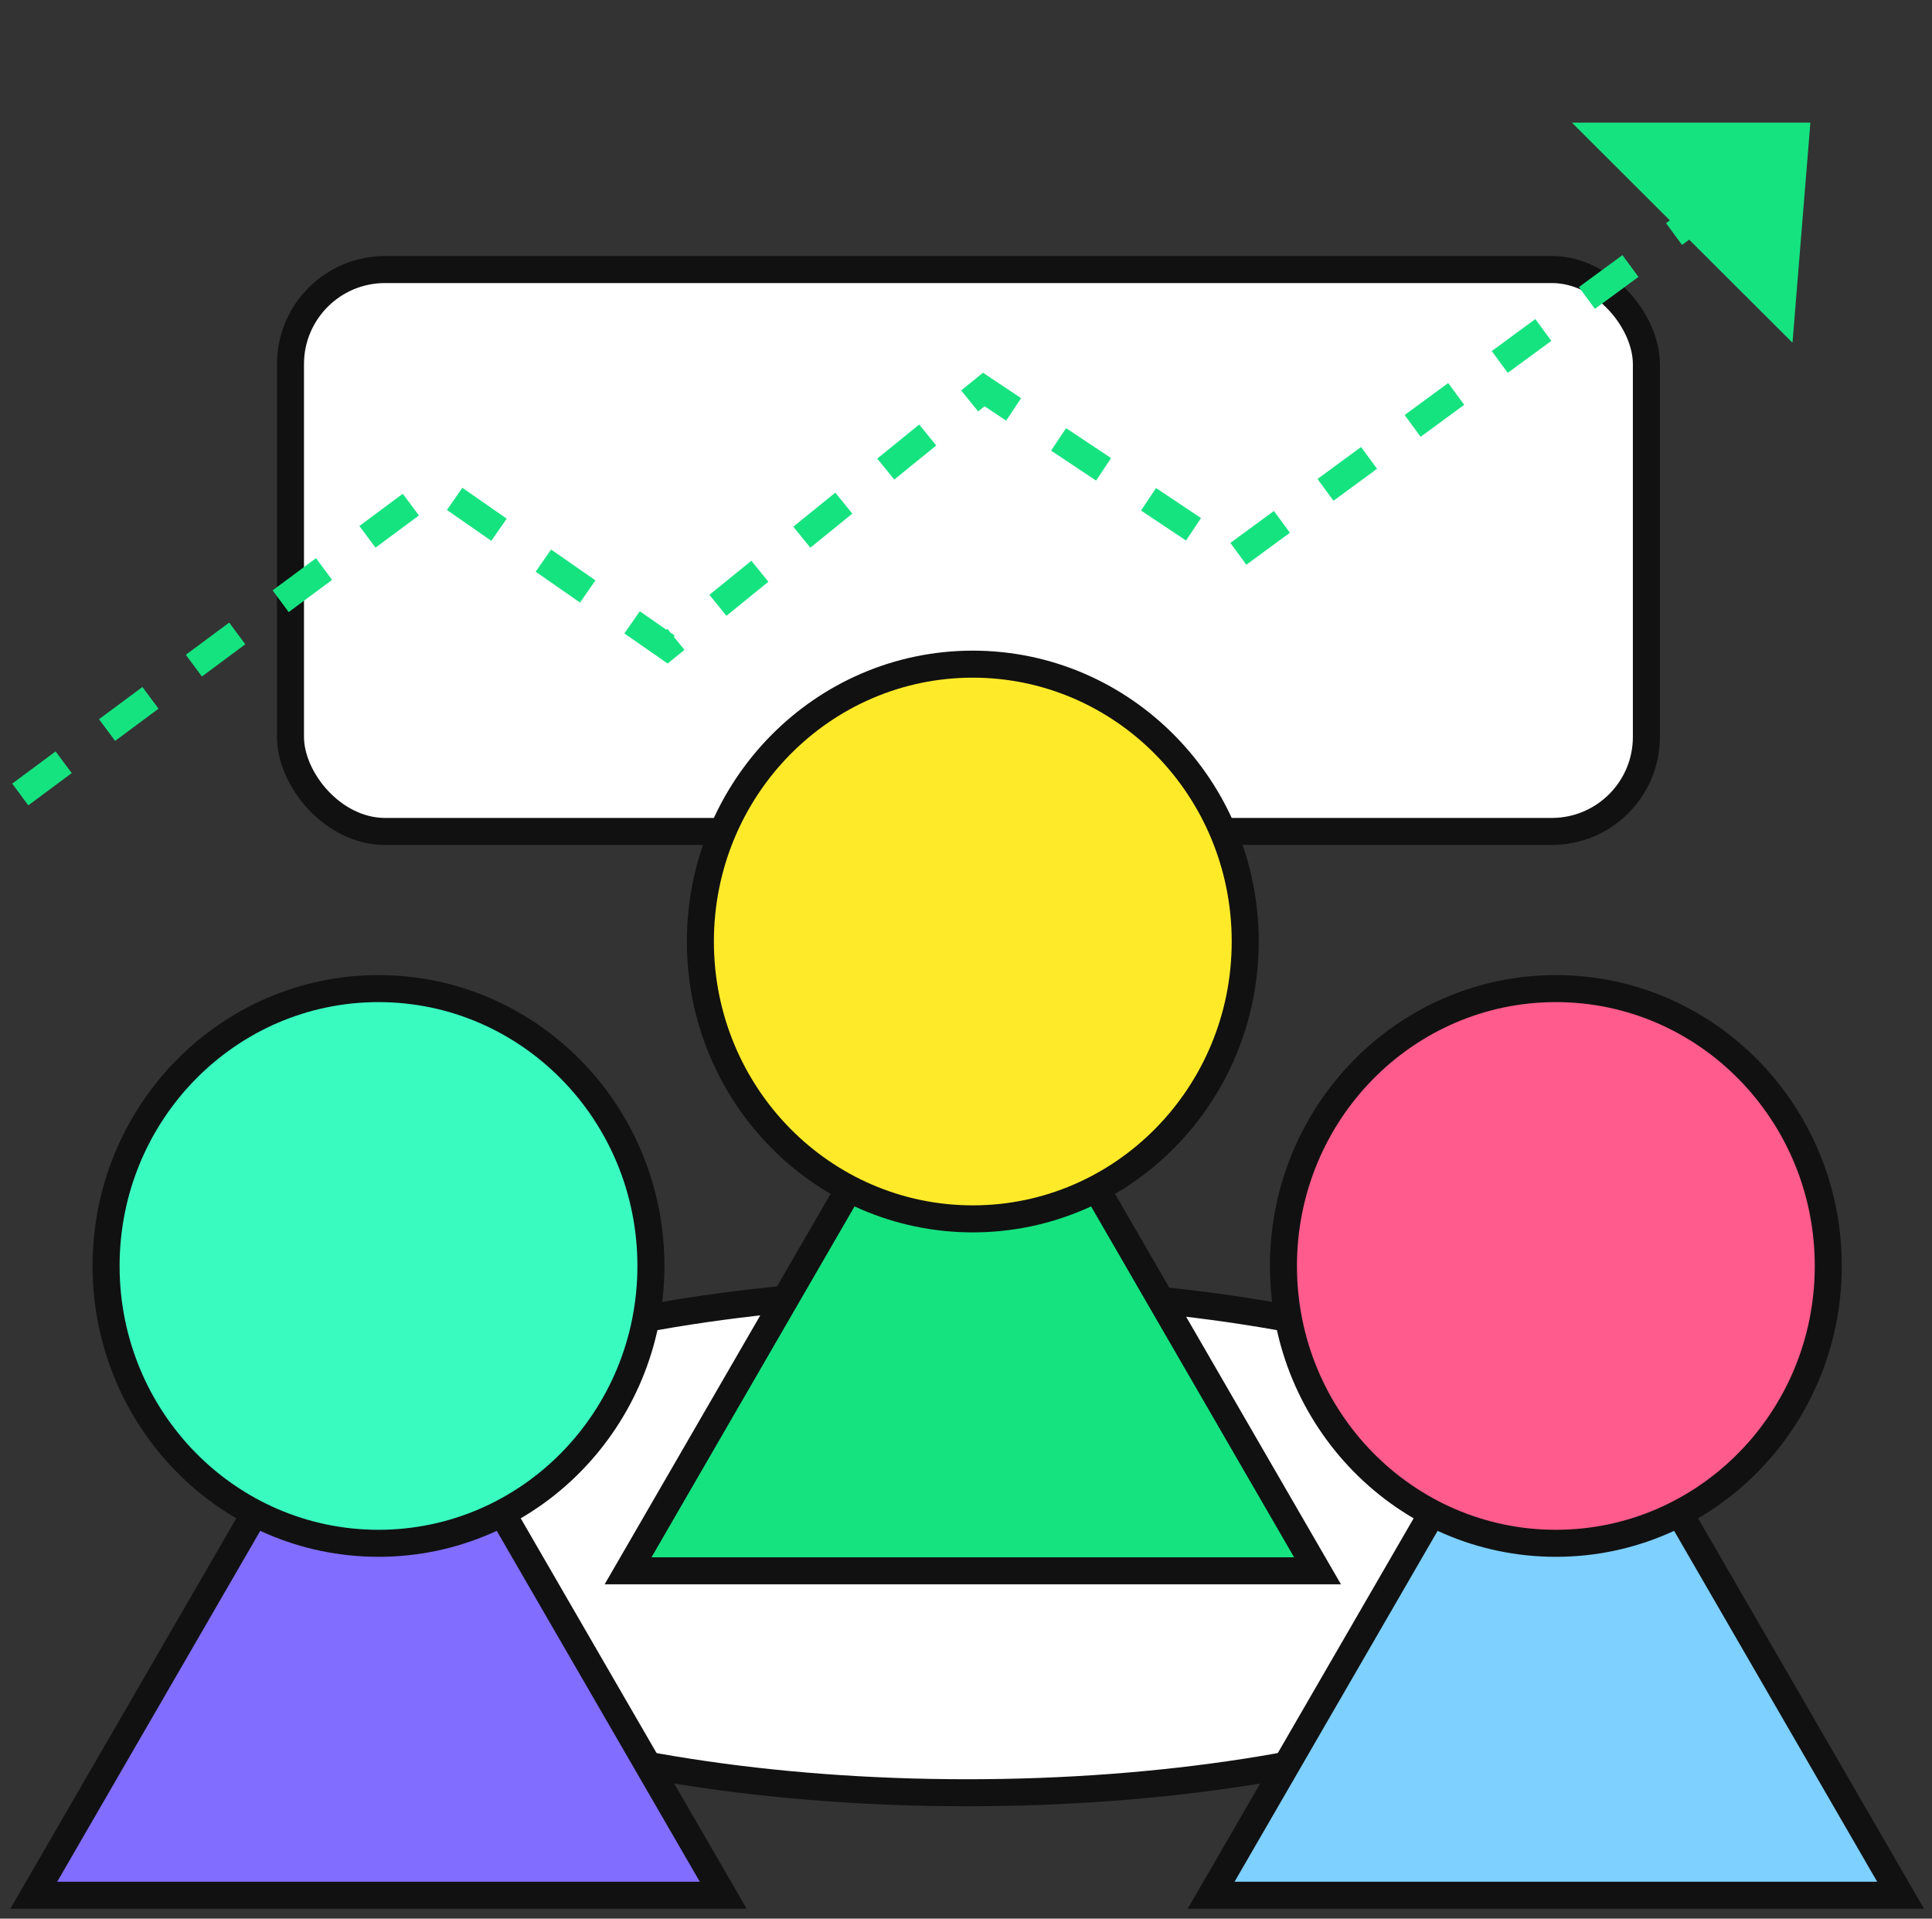 <svg xmlns="http://www.w3.org/2000/svg" width="143" height="142" viewBox="0 0 143 142" fill="none"><rect x="0" y="0" width="143" height="142" fill="#333333" stroke="none"/><rect x="21.5" y="19.949" width="100.36" height="41.587" rx="7" fill="white" stroke="#111111" stroke-width="2"></rect><path d="M1.5 58.8L32.273 35.964L49.37 47.858L72.816 28.828L91.377 41.197L125.081 16.458" stroke="#15E380" stroke-width="2" stroke-dasharray="4 4"></path><path d="M116.344 9.075H133.998L132.674 25.366L116.344 9.075Z" fill="#15E380"></path><path d="M123.973 114.103C123.973 116.409 122.702 118.732 120.123 120.969C117.546 123.204 113.759 125.262 108.993 127.01C99.468 130.503 86.244 132.684 71.588 132.684C56.932 132.684 43.708 130.503 34.184 127.01C29.417 125.262 25.63 123.204 23.053 120.969C20.474 118.732 19.203 116.409 19.203 114.103C19.203 111.797 20.474 109.474 23.053 107.237C25.63 105.002 29.417 102.945 34.184 101.197C43.708 97.703 56.932 95.523 71.588 95.523C86.244 95.523 99.468 97.703 108.993 101.197C113.759 102.945 117.546 105.002 120.123 107.237C122.702 109.474 123.973 111.797 123.973 114.103Z" fill="white" stroke="#111111" stroke-width="2"></path><path d="M2.5 140.269L28.016 96.178L53.531 140.269H2.5Z" fill="#816DFF" stroke="#111111" stroke-width="2"></path><path d="M48.179 93.695C48.179 105.048 39.135 114.222 28.015 114.222C16.895 114.222 7.852 105.048 7.852 93.695C7.852 82.341 16.895 73.167 28.015 73.167C39.135 73.167 48.179 82.341 48.179 93.695Z" fill="#39FBC0" stroke="#111111" stroke-width="2"></path><path d="M89.644 140.269L115.16 96.178L140.676 140.269H89.644Z" fill="#7ED0FF" stroke="#111111" stroke-width="2"></path><path d="M135.323 93.695C135.323 105.048 126.28 114.222 115.16 114.222C104.04 114.222 94.996 105.048 94.996 93.695C94.996 82.341 104.04 73.167 115.16 73.167C126.28 73.167 135.323 82.341 135.323 93.695Z" fill="#FF5B8C" stroke="#111111" stroke-width="2"></path><path d="M46.488 116.257L72.004 72.166L97.519 116.257H46.488Z" fill="#15E380" stroke="#111111" stroke-width="2"></path><path d="M92.167 69.683C92.167 81.036 83.123 90.21 72.003 90.21C60.883 90.21 51.84 81.036 51.84 69.683C51.84 58.33 60.883 49.155 72.003 49.155C83.123 49.155 92.167 58.33 92.167 69.683Z" fill="#FFEA2A" stroke="#111111" stroke-width="2"></path></svg>